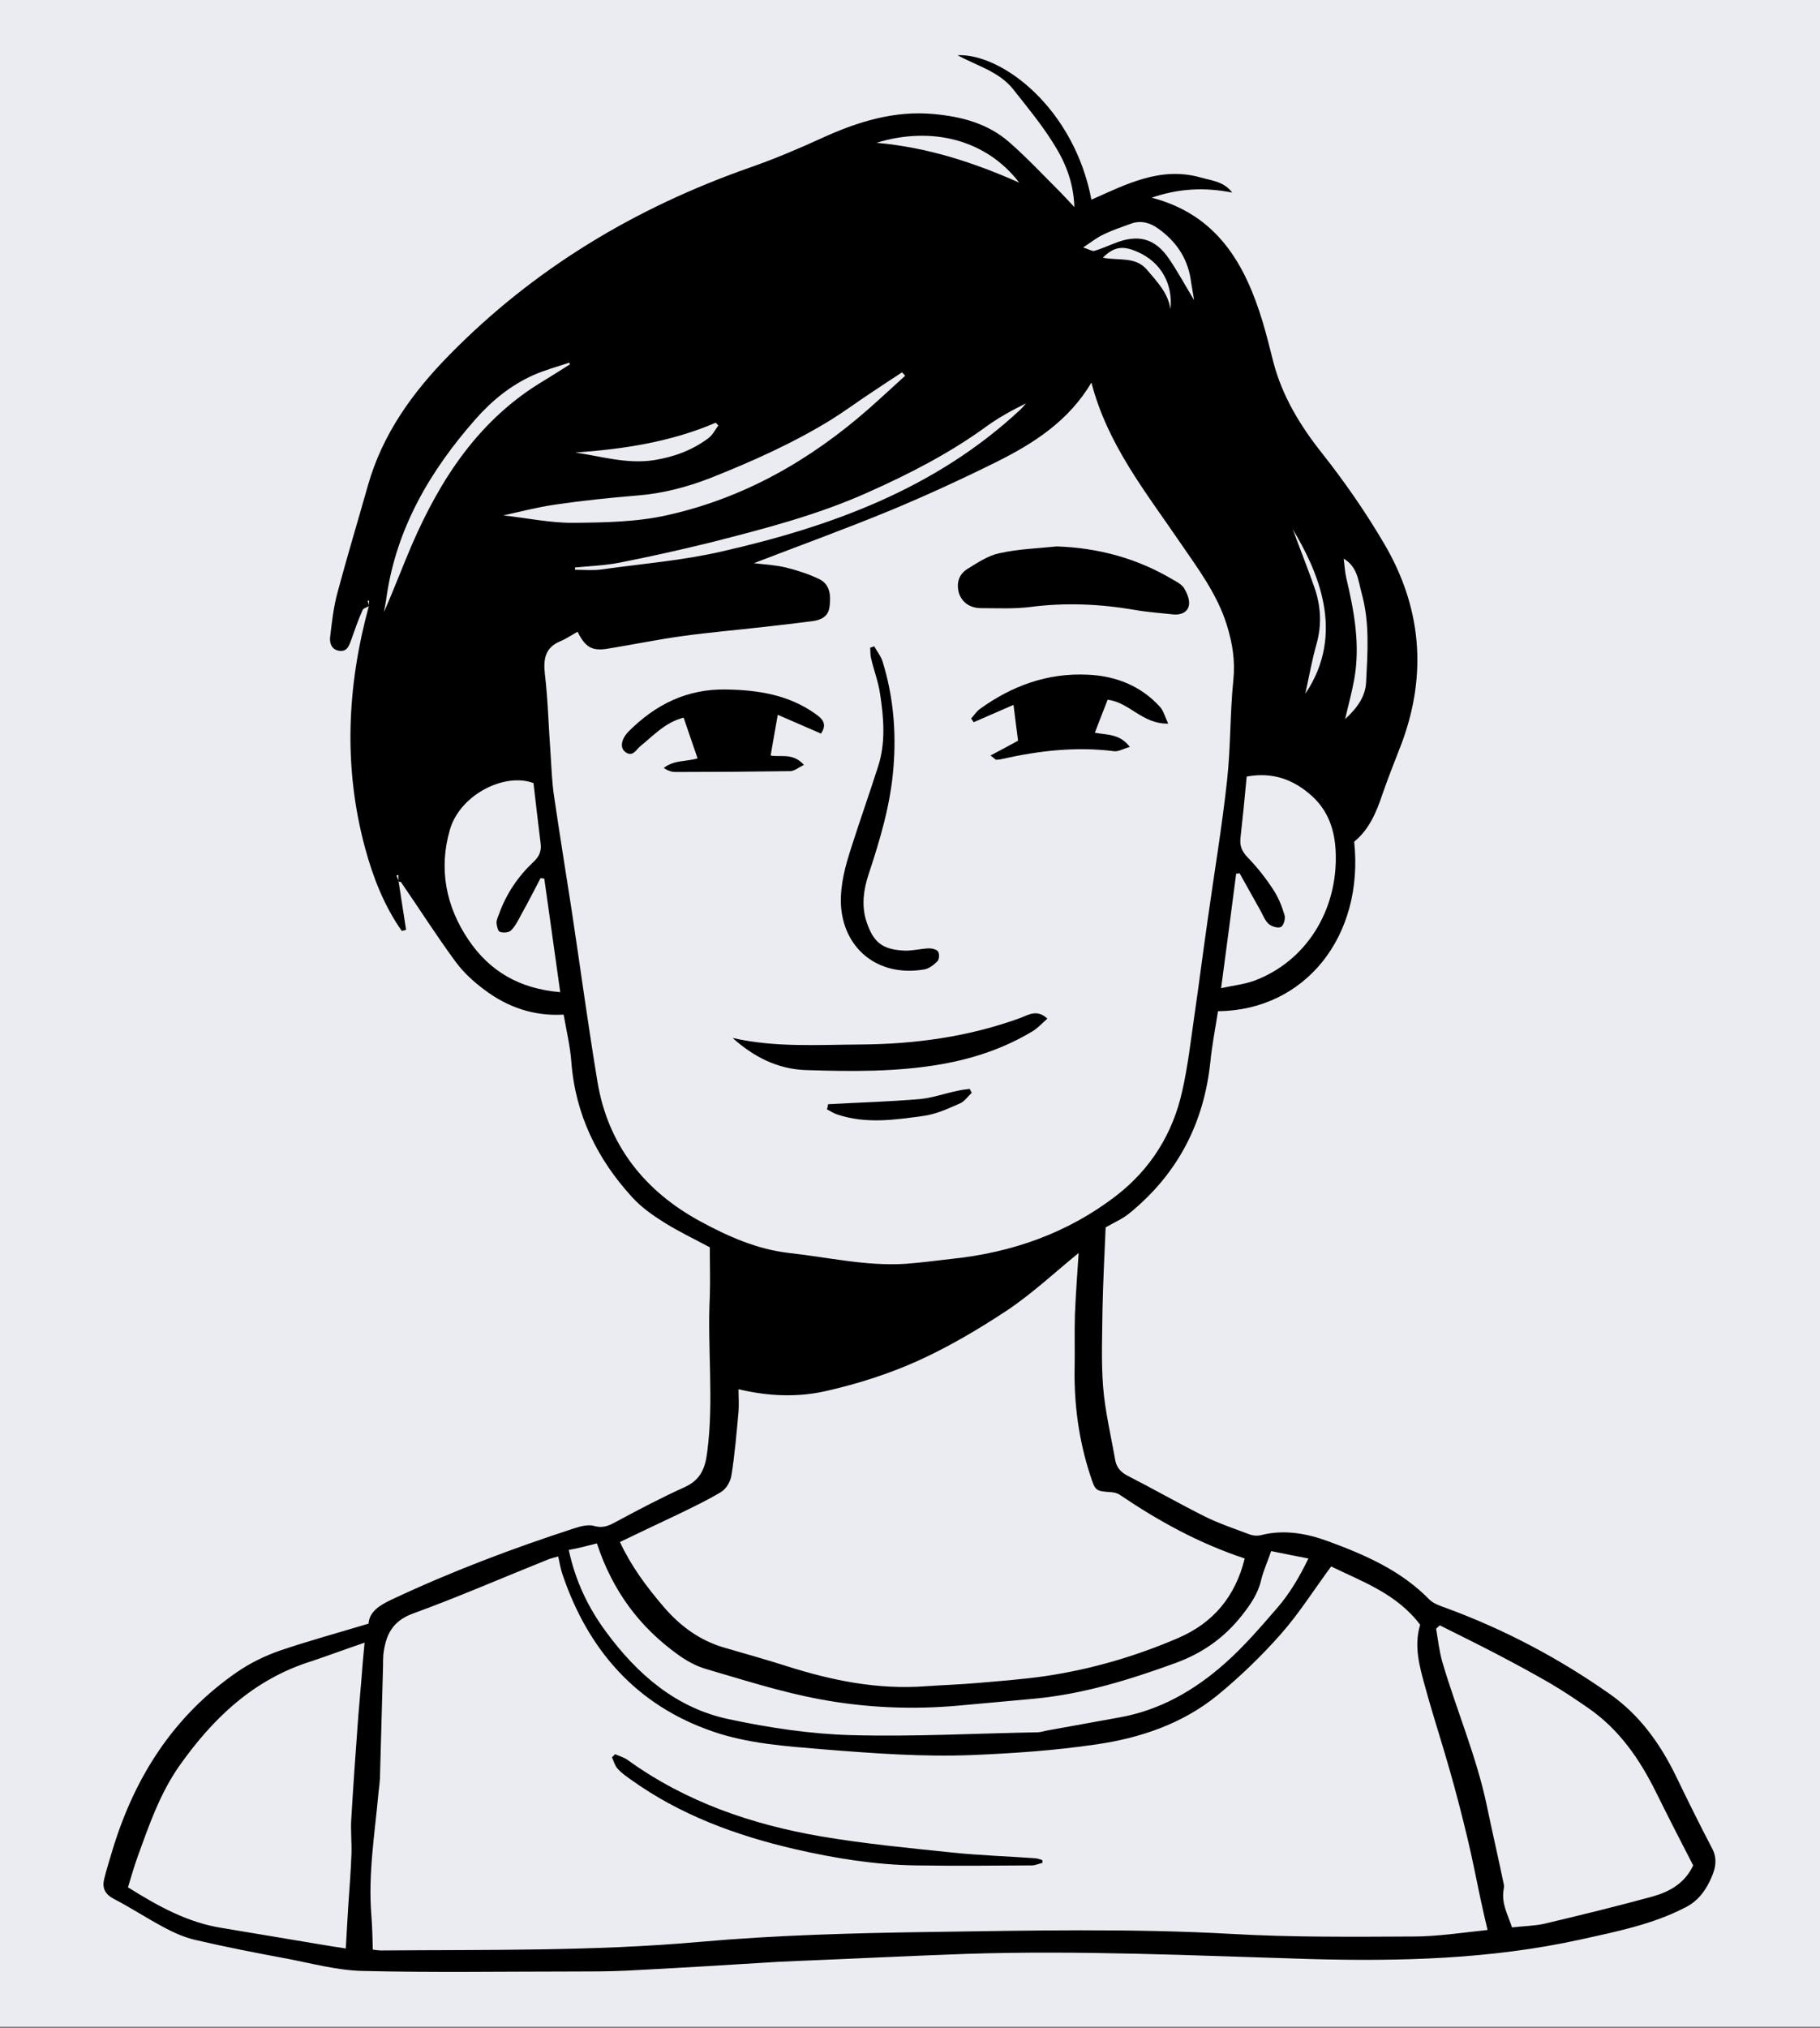 <?xml version="1.0" encoding="utf-8"?>
<!-- Generator: Adobe Illustrator 26.5.0, SVG Export Plug-In . SVG Version: 6.00 Build 0)  -->
<svg version="1.1" xmlns="http://www.w3.org/2000/svg" xmlns:xlink="http://www.w3.org/1999/xlink" x="0px" y="0px"
	 viewBox="0 0 640 713" style="enable-background:new 0 0 640 713;" xml:space="preserve">
<rect x="0" y="0" width="640" height="713" fill="#808080" stroke="none"/>
<style type="text/css">
	.st0{fill:#EBECF1;}
</style>
<g id="Layer_2">
	<g id="Background">
		<rect y="-0.5" class="st0" width="640" height="713"/>
	</g>
</g>
<g id="Layer_1">
	<g>
		<path d="M128.2,577.4C128.2,577.4,128.2,577.5,128.2,577.4L128.2,577.4C128.2,577.5,128.2,577.4,128.2,577.4L128.2,577.4z"/>
		<path d="M129.8,213.2L129.8,213.2c0,0.1,0,0.1-0.1,0.1l0,0C129.7,213.3,129.8,213.3,129.8,213.2
			C129.8,213.3,129.8,213.3,129.8,213.2z"/>
		<path d="M129.8,213.3c0-0.1,0-0.2-0.1-0.2v0C129.8,213.1,129.8,213.2,129.8,213.3L129.8,213.3z"/>
		<path d="M589.2,624.1c-5.5-11.2-12.6-21.1-22.9-28.4c-17.9-12.6-37.1-22.8-57.8-30.4c-2-0.7-4.3-1.5-5.8-2.9
			c-9.9-10.2-22.5-15.7-35.5-20.5c-7.6-2.8-15.6-4.3-23.8-2.2c-1.2,0.3-2.7,0.2-3.8-0.2c-5.3-2-10.7-3.8-15.8-6.3
			c-9.2-4.6-18.1-9.7-27.3-14.4c-2.3-1.2-3.8-2.8-4.3-5.3c-1.5-8.6-3.6-17.3-4.3-26c-0.7-9.1-0.3-18.4-0.2-27.6
			c0.2-9.5,0.7-19,1.1-28.4c3.1-1.8,6-3,8.4-5c16.8-13.7,26.1-31.4,28.4-53c0.6-6.1,1.8-12.1,2.7-18c30.7-0.3,51.4-26.4,47.9-59.6
			c5.2-4.2,7.8-10.3,9.9-16.6c2.1-6.1,4.5-12,6.8-18c9.1-24.5,6.9-48.1-6.3-70.4c-6.4-10.9-13.7-21.4-21.5-31.3
			c-7.8-9.8-14.1-20.1-17.3-32.2c-1.2-4.8-2.4-9.6-3.8-14.3c-6.2-20.4-16-37.6-39-43.6c9.5-3.3,18.8-3.7,28.3-1.8
			c-2.9-3.9-7.2-4.2-11.1-5.3c-14.1-4-26.2,2.4-38.4,7.8c-6.1-32-31.2-51.4-47.1-50.8c6.7,3.7,14.6,5.7,19.6,12
			c4.8,6.1,9.7,12,13.8,18.5c4.2,6.5,7.4,13.7,7.7,22.9c-2.2-2.3-3.5-3.8-4.9-5.2c-6-6-11.8-12.2-18.1-17.7
			c-7.5-6.5-16.6-8.9-26.4-9.8c-14-1.3-26.8,2.7-39.3,8.4c-8.3,3.8-16.8,7.4-25.4,10.4c-40.2,14.1-75.8,35.4-105.7,65.9
			c-12.9,13.1-23.5,27.8-28.6,45.8c-3.6,12.7-7.4,25.3-10.8,38c-1.3,4.9-1.9,10.1-2.5,15.2c-0.3,2.3,0.5,4.6,3.2,5
			c2.9,0.4,3.5-2,4.3-4.1c1.2-3.4,2.4-6.9,3.9-10.2c0.1-0.3,0.5-0.6,1-0.8c0.4-0.2,0.8-0.4,1.2-0.6c0-0.1,0-0.1,0-0.2
			c0,0,0-0.1,0-0.1c-0.1-0.5-0.3-1.1-0.4-1.6c0.2,0,0.3,0,0.5-0.1c0,0.6-0.1,1.1-0.1,1.7c0,0.1,0,0.2,0.1,0.2l0,0l0,0l0,0
			c0,0-0.1,0-0.1,0.1c-7.7,28.2-9,56.7-1.3,85.1c2.8,10.3,6.7,20.3,12.9,29.1c0.5-0.1,1-0.3,1.5-0.4c-0.9-5.6-1.7-11.2-2.6-16.8
			c0,0-0.1,0-0.1,0c0-0.2,0-0.3,0-0.5c-0.2-0.6-0.4-1.2-0.7-1.8c0.2-0.1,0.4-0.1,0.7-0.2c0,0.7,0,1.3,0,2c0,0.1,0.1,0.2,0.1,0.3
			c0,0,0,0.1,0,0.1c0.3,0,0.7,0,0.8,0.1c6.4,9.3,12.5,18.9,19.2,28c2.8,3.8,6.4,7.1,10.2,9.9c8.1,6.1,17.3,9.3,27.8,8.7
			c1,5.7,2.3,11.1,2.7,16.5c1.4,18.6,9.1,34.3,21.5,47.8c3.2,3.5,7.2,6.3,11.2,8.8c5.1,3.2,10.6,5.8,16,8.7c0,6,0.2,11.6,0,17.3
			c-0.9,18.2,1.5,36.4-0.9,54.6c-0.7,5.8-2.3,9.8-7.9,12.4c-8,3.6-15.8,7.7-23.6,11.9c-2.6,1.4-4.8,2.7-8.1,1.8
			c-2.2-0.7-5.1,0.1-7.5,0.9c-21.8,7.1-43.2,15.2-64,25c-4.2,2-7.7,4.2-8,8.4c-10.9,3.3-21.3,6.1-31.5,9.6
			c-5.1,1.8-10.2,4.3-14.7,7.4c-22.1,15.2-35.8,36.5-43.6,61.8c-1.1,3.7-2.3,7.4-3.2,11.1c-0.7,3,0.3,5.2,3.3,6.8
			c6,3.1,11.6,6.8,17.6,10c3.5,1.9,7.3,3.6,11.2,4.5c10.7,2.5,21.5,4.6,32.3,6.6c8.8,1.7,17.7,4.1,26.5,4.3
			c24.5,0.6,49,0.2,73.4,0.2c6.4,0,12.9,0,19.3-0.3c17.8-0.9,35.6-2,53.4-3.1c2.2-0.1,4.4-0.2,6.6-0.3c19.9-0.8,39.7-1.8,59.6-2.5
			c40.1-1.3,80.2,0.6,120.3,1.8c32,0.9,64,0.1,95.5-6.8c12.6-2.8,25.5-5.3,37.2-11.4c4.1-2.1,6.6-5.4,8.4-9.1
			c1.7-3.5,3.1-7.3,0.9-11.5C597.7,641.5,593.4,632.8,589.2,624.1z M128.2,577.5C128.2,577.5,128.2,577.5,128.2,577.5
			c-0.4,4.3-0.8,8.5-1.1,12.8c-0.4,4.3-0.7,8.6-1.1,12.9c-0.9,12.3-1.8,24.5-2.5,36.8c-0.2,3.8,0.2,7.7,0.1,11.5
			c-0.2,6-0.7,12.1-1.1,18.1c-0.3,4.9-0.6,9.8-0.9,15.4c-3.2-0.5-6-0.9-8.8-1.4c-11.6-1.9-23.1-3.9-34.7-5.8
			c-12.1-1.9-22.4-7.6-33.1-14.3c1.2-3.8,2.2-7.6,3.6-11.3c3.9-10.8,7.7-21.7,14.4-31.3c11.9-16.9,26.3-30.6,46.6-36.9
			C115.8,581.9,122,579.6,128.2,577.5C128.2,577.5,128.2,577.4,128.2,577.5l0.2-0.3L128.2,577.5z M478.8,208.5
			c2.9,10.3,2.1,20.8,1.6,31.2c-0.2,5-3,9.1-7.4,13.1c1.2-5.1,2.4-9.5,3.2-13.9c2.2-12.2,0-24-2.8-35.8c-0.5-2.2-0.6-4.5-0.9-6.7
			C477.4,199.3,477.6,204.1,478.8,208.5z M459,243.9c1.3-5.8,2.3-11.6,3.9-17.3c2-7,1.6-13.7-0.8-20.4c-2-5.7-4.2-11.3-6.3-16.9
			c-0.4-1.1-0.8-2.3-1.3-3.4C463.1,200.2,473.5,222.5,459,243.9z M435.9,307c2.4,4.2,4.7,8.5,7.1,12.7c1,1.7,1.7,3.8,3.1,5.1
			c1,0.9,3.3,1.6,4.3,1.1c1-0.5,1.7-2.9,1.3-4.2c-0.9-3.1-2.2-6.3-4-9c-2.6-4-5.6-7.8-8.9-11.2c-2-2.1-2.9-4-2.6-6.8
			c0.8-7.1,1.5-14.2,2.2-21.7c9.2-1.7,16.6,1.1,23,6.9c5.7,5.2,8,12,8.3,19.7c0.8,20.4-10.4,38.4-28.7,45.2c-3.3,1.2-7,1.6-11.6,2.6
			c1.9-14.1,3.6-27.2,5.3-40.3C435.1,307.2,435.5,307.1,435.9,307z M388.1,82.4c3.1-1.5,6.4-2.6,9.7-3.8c3.4-1.2,6.6-0.3,9.4,1.7
			c6.2,4.4,10.3,10.2,11.5,17.9c0.3,2.3,0.8,4.6,1.2,7.3c-3.2-5.3-5.8-10.1-8.8-14.5c-4.9-7.2-10.8-8.8-19.1-5.5
			c-2.4,0.9-4.7,2-7.2,2.7c-0.7,0.2-1.7-0.5-3.9-1.2C383.9,85,385.9,83.4,388.1,82.4z M411.6,108.7c-0.9-5.9-4.8-9.7-8.3-13.9
			c-4-4.7-9.9-3.1-15.5-4.2c4-4,7.2-4.3,12.3-2C408.1,92.1,412.5,99.6,411.6,108.7z M358.4,64.2c-15.8-7-32.1-12.4-50.2-14
			C327.8,44.2,346.9,49.2,358.4,64.2z M360.8,141.8c-0.7,0.8-1.4,1.7-2.2,2.4c-29.7,27.6-66.2,40.9-104.9,49.7
			c-13.9,3.2-28.1,4.3-42.2,6.3c-3,0.4-6.2,0.1-9.3,0.1c0-0.3,0-0.5,0-0.8c5.3-0.5,10.6-0.7,15.7-1.7c10.7-2.1,21.4-4.5,32-7.1
			c18.8-4.8,37.5-9.6,55.3-17.6c14.6-6.5,28.8-13.8,41.7-23.2C351.2,146.8,355.9,144.2,360.8,141.8z M292.2,147.6
			c4.8-3,9.4-6.4,14.1-9.5c3.6-2.4,7.2-4.8,10.9-7.2c0.4,0.4,0.8,0.8,1.1,1.2c-4.3,3.9-8.5,7.8-12.8,11.6
			c-20.6,18.1-43.9,31.4-70.8,37.4c-10.6,2.4-21.9,2.6-32.8,2.7c-8.3,0.1-16.6-1.7-24.9-2.6c5.9-1.3,12-2.9,18.2-3.8
			c9.6-1.4,19.2-2.4,28.9-3.2c8.9-0.7,17.3-2.9,25.6-6.1C264.3,162.3,278.7,155.9,292.2,147.6z M251.7,148.6c0.3,0.3,0.6,0.7,0.9,1
			c-1.2,1.6-2.1,3.5-3.7,4.6c-5.7,4.2-12.1,6.5-19.1,7.6c-9.5,1.4-18.4-1.4-27.5-2.7C219.2,157.9,235.9,155.4,251.7,148.6z
			 M135,215.2c0.3-1.7,0.7-3.5,0.9-5.2c3.5-24.3,15.3-44.4,31.2-62.5c5.8-6.6,12.4-12,20.4-15.6c4.1-1.8,8.4-3,12.7-4.4
			c0.1,0.2,0.1,0.4,0.2,0.6c-3,1.9-6,3.8-9.1,5.7c-22.7,13.5-36.3,34.3-46.5,57.8C141.5,199.3,138.5,207.3,135,215.2z M164.8,330.5
			c-8-11.8-10.6-25-6.6-38.8c3.6-12.4,19.3-20.2,29.4-16.4c0.8,6.9,1.6,14,2.5,21.1c0.4,2.8-0.5,4.8-2.6,6.7
			c-5.4,5.1-9.5,11.2-12,18.2c-0.4,1-0.9,2.1-0.9,3.1c0.1,1.2,0.5,3,1.2,3.2c1.1,0.4,3.1,0.3,3.9-0.5c1.5-1.5,2.5-3.5,3.5-5.4
			c2.4-4.3,4.6-8.6,6.9-13c0.4,0.1,0.9,0.1,1.3,0.2c1.8,13,3.7,26.1,5.6,39.9C182.6,347.6,172.2,341.4,164.8,330.5z M246.3,429.4
			c-19.4-10.5-32.5-26.7-36.2-49.1c-3.3-19.9-6-39.9-9-59.8c-2.1-13.6-4.3-27.2-6.3-40.8c-0.7-4.9-0.9-9.9-1.2-14.8
			c-0.7-9.3-0.9-18.7-2-28c-0.6-5.4,0.2-9.3,5.5-11.5c2-0.8,3.8-2.1,6-3.3c2.8,5.6,5.2,6.9,10.9,5.9c8.7-1.4,17.3-3.2,26.1-4.4
			c9.4-1.3,19-2.1,28.5-3.2c5.6-0.6,11.3-1.3,16.9-2c3.2-0.4,5.8-1.6,6.2-5.1c0.5-3.8,0.3-7.8-3.6-9.7c-3.7-1.8-7.8-3.1-11.8-4.1
			c-3.8-0.9-7.9-1.1-11.2-1.5c15.8-6.1,32.1-12,48.1-18.6c12.5-5.2,24.9-10.9,37-16.9c13.3-6.6,25.6-14.5,33.6-28
			c5.6,21.7,19.1,38.5,31.1,56.1c6.3,9.2,13.1,18.2,16.5,29.1c2,6.4,3,12.6,2.3,19.4c-1.2,11.7-0.9,23.5-2.2,35.2
			c-1.8,16.6-4.6,33.1-6.9,49.6c-1.6,11.1-3,22.2-4.6,33.2c-1.3,8.9-2.3,17.9-4.3,26.6c-3.3,14.8-11,27.2-23.1,36.6
			c-17.1,13.2-36.8,20.1-58.2,22.3c-5.3,0.6-10.6,1.3-15.9,1.7c-13.9,0.9-27.3-2.3-41-3.8C266.1,439.2,255.9,434.6,246.3,429.4z
			 M238.6,532.3c5.1-2.5,10.2-4.9,15-7.8c1.8-1.1,3.3-3.7,3.6-5.8c1.2-7.4,1.8-14.9,2.5-22.4c0.2-2.5,0-5.1,0-7.9
			c10.5,2.5,20.9,2.9,30.9,0.6c11-2.5,22-6,32.2-10.6c11-5,21.5-11.2,31.6-17.9c8.9-6,16.9-13.5,24.9-20c-0.4,6.5-1,14-1.3,21.5
			c-0.2,6.1,0,12.1-0.1,18.2c-0.3,13.1,1.4,26,5.5,38.5c1.8,5.5,1.8,5.5,7.5,5.9c1,0.1,2.2,0.4,3,1c13.6,9.2,27.8,17,43.8,22.3
			c-3.3,13.4-11.1,22.7-23.5,28c-14.9,6.4-30.3,10.9-46.3,13.3c-8.2,1.2-16.4,1.8-24.6,2.5c-5.9,0.5-11.7,0.7-17.6,1.1
			c-17,1.3-33.2-2-49.2-7.1c-7.2-2.3-14.4-4.3-21.6-6.4c-8.8-2.5-15.8-7.7-21.6-14.5c-6-7-11.4-14.3-15.3-22.7
			C224.8,538.8,231.7,535.6,238.6,532.3z M209.9,542.6c5.5,16.7,15,29.4,28.5,39.1c2.9,2.1,6.3,4,9.7,5c13.4,3.9,26.7,8.2,40.3,10.7
			c16.1,3,32.5,3.7,48.9,2.2c8.8-0.8,17.5-1.6,26.3-2.4c17.3-1.6,33.7-6.7,49.9-12.6c9.5-3.5,17.1-8.9,23.3-16.8
			c3-3.8,5.6-7.6,6.7-12.4c0.8-3.3,2.3-6.5,3.5-10.1c4.3,0.9,8.4,1.7,13.1,2.6c-3.1,6.4-6.5,12.2-10.9,17.3
			c-5.9,6.8-11.8,13.7-18.5,19.6c-10.7,9.5-22.9,16.5-37.2,19c-8.5,1.5-16.9,3.1-25.4,4.6c-1.1,0.2-2.2,0.6-3.2,0.6
			c-21.9,0.4-43.7,1.6-65.6,1c-14.4-0.4-28.9-2.6-43-5.6c-18.5-3.9-32.1-15.7-43.1-30.6c-6.3-8.5-10.8-17.8-13.2-28.9
			C203.4,544.3,206.7,543.4,209.9,542.6z M496.9,680.8c-21.2,0.1-42.4,0.3-63.5-0.9c-35.5-2-71-1.2-106.5-0.7
			c-27,0.4-54.1,1.1-81,3.5c-37.3,3.3-74.6,2.7-112,3c-0.7,0-1.4-0.1-2.8-0.3c-0.1-4-0.2-8-0.5-11.9c-1.2-14.6,1.2-28.9,2.5-43.3
			c0.2-1.6,0.4-3.3,0.5-4.9c0.4-13.2,0.7-26.5,1.1-39.7c0-1.3,0-2.6,0.1-3.9c0.8-6.7,3-11.7,10.3-14.4c16.2-5.9,32-12.8,48-19.2
			c0.8-0.3,1.7-0.5,3.2-0.9c0.5,2.2,0.8,4.3,1.5,6.3c9,26.6,26,46,52.8,55.2c12.4,4.3,25.8,5.2,39,6.3c17.4,1.4,34.9,2.7,52.3,2
			c14.5-0.6,29-1.6,43.3-3.7c15.5-2.2,30.5-7.2,42.9-17.3c7.9-6.5,15.4-13.7,22.2-21.4c6.4-7.2,11.6-15.5,17.8-23.9
			c10.8,5.3,23,9.5,31.3,20.5c-2.3,7.5-0.2,14.8,1.8,22c2.7,9.9,5.9,19.6,8.7,29.5c2.2,7.7,4.2,15.5,6.1,23.4
			c1.7,7.1,3.1,14.3,4.6,21.4c0.7,3.4,1.5,6.7,2.5,11C513.7,679.5,505.3,680.8,496.9,680.8z M580.9,666.8
			c-12.5,3.4-25.1,6.5-37.8,9.5c-3.5,0.8-7.3,0.8-11.4,1.3c-1.4-4.3-3.7-8.2-3-13c0.1-0.7,0.3-1.5,0.1-2.2c-1.9-9.1-4-18.2-5.9-27.3
			c-3.6-17.4-10.7-33.8-15.7-50.8c-1.1-3.8-1.5-7.8-2.2-11.7c0.4-0.4,0.9-0.8,1.3-1.2c6.8,3.4,13.7,6.8,20.4,10.3
			c6.3,3.3,12.6,6.7,18.8,10.3c4.4,2.6,8.7,5.5,12.9,8.4c10.9,7.5,18.1,17.9,23.9,29.6c4.3,8.7,8.7,17.3,13.1,25.8
			C592.4,662.2,587,665.1,580.9,666.8z"/>
		<path d="M140,310.3c0,0,0.1,0,0.1,0c0,0,0-0.1,0-0.1L140,310.3z"/>
		<path d="M129.8,213.2L129.8,213.2c-0.1,0-0.1,0.1-0.1,0.1C129.7,213.3,129.8,213.3,129.8,213.2L129.8,213.2z"/>
		<path d="M128.5,213.9c0.4-0.2,0.8-0.4,1.2-0.6l0,0C129.3,213.5,128.9,213.7,128.5,213.9z"/>
		<path d="M345.1,213.8c5.7,0,11.5,0.3,17.1-0.4c12.3-1.6,24.5-1.1,36.7,1c4.5,0.8,9.1,1.1,13.6,1.6c2.6,0.3,5.2-0.7,5.6-3.3
			c0.3-1.9-0.7-4.2-1.7-5.9c-0.8-1.3-2.5-2.2-3.9-3c-12.6-7.5-26.2-11.2-40.9-11.7c-6.7,0.7-13.6,0.9-20.2,2.4
			c-3.9,0.8-7.6,3.3-11.2,5.5c-3.2,2-4,5.3-2.9,8.8C338.6,212.2,341.5,213.8,345.1,213.8z"/>
		<path d="M282.7,268.9c-3.9-4.4-8.4-2.6-11.7-3.3c0.8-4.8,1.6-9.2,2.5-14.3c5,2.2,10,4.3,15.2,6.6c2.3-3.4,0.5-5.2-1.9-6.9
			c-9.4-6.7-20-8.4-31.3-8.6c-13.8-0.3-24.9,5.2-34.4,14.7c-2.6,2.6-3.2,5.7-1.3,7.2c2.7,2.1,3.9-0.8,5.4-2c4.7-3.8,8.8-8.4,15.2-10
			c1.6,4.8,3.3,9.6,4.9,14.3c-3.8,1.2-8.3,0.5-11.9,3.4c1.4,0.9,2.7,1.4,4.1,1.4c13.4,0,26.9-0.1,40.3-0.3
			C279.3,271.1,280.7,269.9,282.7,268.9z"/>
		<path d="M382.5,237.2c-14.1-0.7-26.7,3.9-38,12.1c-1.2,0.9-2,2.2-3,3.3c0.3,0.4,0.6,0.9,0.9,1.3c4.6-2,9.2-4,14-6.1
			c0.6,4.8,1.1,8.9,1.6,12.6c-3.1,1.7-6.1,3.3-9.7,5.2c1.5,1.1,1.8,1.5,2,1.5c0.7,0,1.5-0.1,2.2-0.3c13-2.9,26-4.4,39.3-2.7
			c1.5,0.2,3.2-0.9,5.5-1.5c-3.5-4.7-8.1-4.2-12.3-5c1.6-4.2,3.1-8,4.5-11.6c7.7,0.9,12.2,8.6,21.3,8.4c-1.2-2.6-1.7-4.6-2.9-5.9
			C401.2,241.1,392.3,237.6,382.5,237.2z"/>
		<path d="M331.2,374.1c11.3-2,22-5.6,31.8-11.5c1.9-1.1,3.4-2.8,5.3-4.5c-3.6-3.4-6.7-1.3-9.3-0.3c-18.3,6.7-37.3,9.3-56.6,9.4
			c-14.9,0.1-29.9,1.1-44.8-2.3c7.4,6.6,15.8,11,25.9,11.3C299.4,376.7,315.3,376.9,331.2,374.1z"/>
		<path d="M325.1,340.8c1.6-0.3,3.3-1.6,4.5-2.8c0.7-0.7,0.8-2.6,0.3-3.4c-0.4-0.8-2.1-1.2-3.2-1.2c-2.9,0.1-5.8,0.9-8.7,0.8
			c-7.6-0.4-10.9-2.7-13.4-10.5c-1.7-5.5-0.9-11,0.8-16.2c4.1-12.4,7.8-24.7,8.8-37.9c1-12.6-0.1-24.9-3.8-36.9c-0.6-2-2-3.7-3-5.5
			c-0.5,0.2-0.9,0.4-1.4,0.5c0.1,1.2,0,2.5,0.3,3.7c1,4.3,2.6,8.4,3.2,12.7c1.3,8.5,2,17.2-0.8,25.6c-3,9.4-6.3,18.7-9.3,28.1
			c-2.1,6.5-3.9,12.9-3.7,19.9C296.3,332.9,308.2,343.7,325.1,340.8z"/>
		<path d="M336.2,383.6c-4.3,0.9-8.5,2.4-12.8,2.8c-10.7,0.9-21.5,1.2-32.2,1.8c-0.1,0.6-0.2,1.2-0.4,1.8c1.2,0.6,2.3,1.4,3.6,1.8
			c10.1,3.4,20.3,1.9,30.4,0.5c4.4-0.6,8.7-2.6,12.8-4.4c1.6-0.7,2.7-2.4,4.1-3.7c-0.2-0.5-0.5-0.9-0.7-1.4
			C339.4,383,337.8,383.2,336.2,383.6z"/>
		<path d="M364.2,653.3c-9.7-0.7-19.4-1-29.1-2c-15.5-1.6-31-3.1-46.4-5.7c-24.4-4.2-47.5-12.1-67.9-26.8c-1.3-1-3-1.4-4.5-2.1
			c-0.4,0.4-0.7,0.7-1.1,1.1c0.6,1.3,1,2.9,1.9,3.9c1.3,1.5,3,2.7,4.7,3.9c17.4,12.5,37.1,19.7,57.8,24.5c14,3.2,28.1,5.5,42.5,5.7
			c13.6,0.2,27.1,0.1,40.7,0c1.3,0,2.5-0.6,3.8-0.9c0-0.3,0-0.7-0.1-1C365.7,653.7,365,653.4,364.2,653.3z"/>
	</g>
</g>
</svg>
